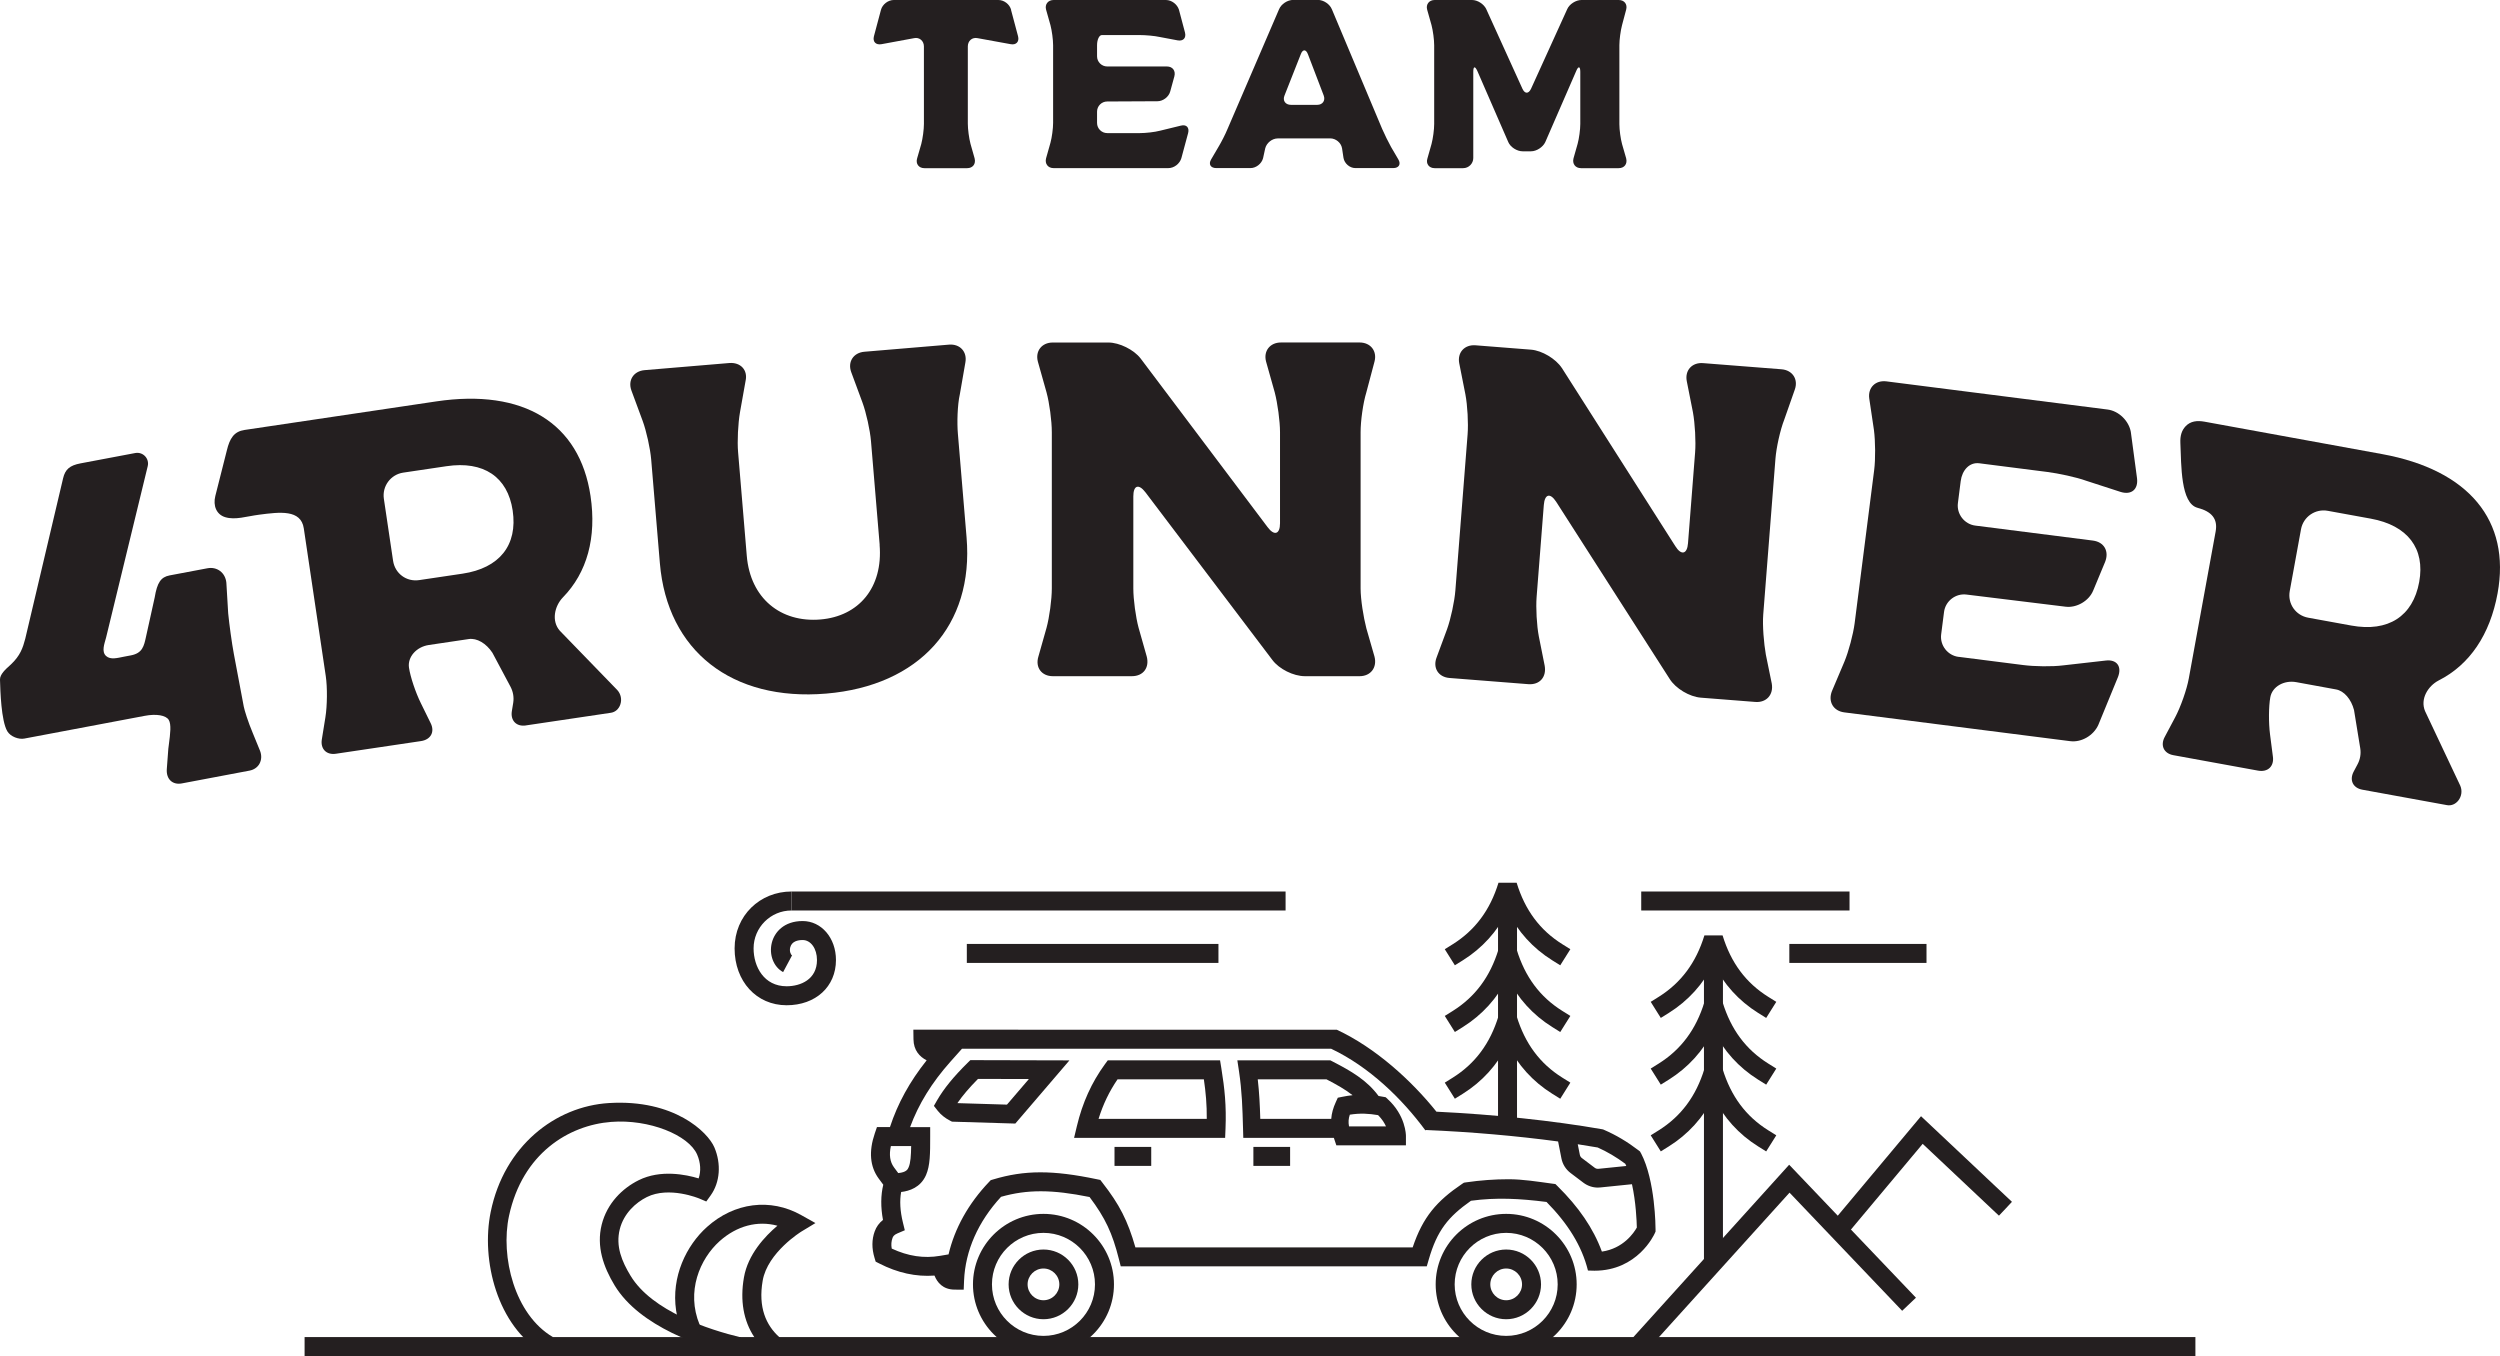 <?xml version="1.0" encoding="UTF-8"?>
<svg id="Layer_2" data-name="Layer 2" xmlns="http://www.w3.org/2000/svg" viewBox="0 0 601.79 326.41">
  <defs>
    <style>
      .cls-1 {
        fill: #241f20;
      }
    </style>
  </defs>
  <g id="Layer_1-2" data-name="Layer 1">
    <g>
      <g>
        <path class="cls-1" d="m243.37,2.38l1.69,6.34c.35,1.34-.47,2.15-1.74,1.92l-7.97-1.45c-1.34-.29-2.38.64-2.38,1.98v18.61c0,1.34.29,3.49.64,4.83l.99,3.49c.35,1.34-.41,2.38-1.8,2.38h-10.29c-1.34,0-2.15-1.05-1.74-2.38l.99-3.43c.35-1.34.64-3.49.64-4.83V11.17c0-1.34-1.1-2.27-2.38-1.98l-7.85,1.45c-1.34.23-2.15-.58-1.8-1.92l1.69-6.34c.35-1.34,1.74-2.38,3.08-2.38h25.18c1.4,0,2.73,1.05,3.08,2.38Z"/>
        <path class="cls-1" d="m266.52,32.04h7.91c1.34,0,3.49-.23,4.83-.58l5-1.22c1.34-.35,2.09.47,1.74,1.8l-1.63,6.05c-.41,1.34-1.74,2.38-3.14,2.38h-27.62c-1.34,0-2.15-1.05-1.8-2.38l1.05-3.72c.35-1.28.64-3.43.64-4.77V10.88c0-1.34-.29-3.49-.64-4.83l-1.05-3.72c-.35-1.28.47-2.33,1.8-2.33h27.04c1.4,0,2.73,1.05,3.14,2.33l1.45,5.47c.35,1.34-.41,2.15-1.74,1.92l-4.3-.81c-1.28-.29-3.49-.47-4.83-.47h-9.13c-.64,0-1.16,1.1-1.16,2.44v2.68c0,1.34,1.1,2.44,2.44,2.44h14.37c1.4,0,2.15,1.05,1.8,2.38l-.99,3.61c-.35,1.34-1.74,2.38-3.08,2.38l-12.1.06c-1.34,0-2.44,1.1-2.44,2.44v2.73c0,1.34,1.1,2.44,2.44,2.44Z"/>
        <path class="cls-1" d="m320.2,33.32h-12.62c-1.34,0-2.68,1.05-3.02,2.38l-.52,2.38c-.35,1.34-1.69,2.38-3.02,2.38h-8.26c-1.34,0-1.92-.93-1.22-2.09l1.74-2.97c.7-1.16,1.69-3.08,2.21-4.36l12.39-28.79c.52-1.28,2.04-2.27,3.43-2.27h5.93c1.34,0,2.85.99,3.37,2.27l12.1,28.79c.52,1.22,1.51,3.2,2.15,4.36l1.74,2.97c.7,1.16.12,2.09-1.22,2.09h-9.13c-1.34,0-2.62-1.1-2.85-2.44l-.35-2.33c-.23-1.34-1.51-2.38-2.85-2.38Zm-1.57-10.35l-3.78-9.89c-.47-1.28-1.28-1.28-1.74,0l-3.9,9.89c-.52,1.22.17,2.27,1.57,2.27h6.28c1.34,0,2.04-1.05,1.57-2.27Z"/>
        <path class="cls-1" d="m357.77,2.21l8.72,19.19c.58,1.22,1.45,1.22,2.04,0l8.72-19.19c.52-1.22,2.09-2.21,3.43-2.21h8.96c1.4,0,2.15,1.05,1.8,2.33l-.99,3.72c-.35,1.34-.64,3.49-.64,4.83v19.02c0,1.34.29,3.49.64,4.77l.99,3.43c.35,1.34-.41,2.38-1.8,2.38h-9.07c-1.34,0-2.15-1.05-1.8-2.38l.99-3.49c.35-1.28.64-3.43.64-4.77v-12.56c0-1.34-.47-1.45-.99-.17l-7.44,17.1c-.58,1.22-2.09,2.21-3.43,2.21h-2.04c-1.34,0-2.91-.99-3.43-2.21l-7.44-17.1c-.58-1.28-.99-1.16-.99.17v20.76c0,1.34-1.1,2.44-2.44,2.44h-6.86c-1.34,0-2.15-1.05-1.74-2.33l.99-3.49c.35-1.34.64-3.43.64-4.83V10.88c0-1.34-.29-3.49-.64-4.83l-1.05-3.72c-.35-1.28.47-2.33,1.8-2.33h9.01c1.34,0,2.85.99,3.43,2.21Z"/>
      </g>
      <g>
        <path class="cls-1" d="m211.75,131.14l-2.09-24.95c-.22-2.64-1.15-6.85-2.06-9.32l-2.7-7.3c-.9-2.47.53-4.68,3.18-4.9l20.35-1.71c2.65-.22,4.43,1.71,3.95,4.3l-1.33,7.64c-.59,2.6-.7,6.89-.47,9.54l2.09,24.95c1.77,21.16-11.37,35.69-33.79,37.57-22.66,1.9-38.26-10.23-40.04-31.39l-2.09-24.95c-.22-2.64-1.15-6.85-2.06-9.32l-2.7-7.3c-.9-2.47.53-4.68,3.18-4.9l20.35-1.71c2.76-.23,4.54,1.7,3.95,4.3l-1.34,7.52c-.47,2.7-.69,7.01-.46,9.65l2.09,24.95c.86,10.23,8.18,16.11,17.73,15.31,9.2-.77,15.11-7.64,14.24-17.99Z"/>
        <path class="cls-1" d="m274.54,86.26l30.58,40.62c1.62,2.19,3,1.73,3-.92v-21.93c0-2.65-.58-6.92-1.27-9.58l-2.08-7.39c-.69-2.54.92-4.62,3.58-4.62h18.93c2.65,0,4.27,2.08,3.58,4.62l-1.96,7.39c-.81,2.65-1.38,6.92-1.38,9.58v37.62c0,2.65.69,6.92,1.38,9.58l1.96,6.81c.69,2.65-.92,4.73-3.58,4.73h-13.16c-2.77,0-6.23-1.73-7.85-3.92l-30.58-40.39c-1.62-2.08-2.88-1.62-2.88,1.04v22.16c0,2.65.58,6.92,1.27,9.46l1.96,6.92c.69,2.65-.81,4.73-3.58,4.73h-19.04c-2.65,0-4.27-2.08-3.46-4.73l1.96-6.92c.69-2.54,1.27-6.81,1.27-9.46v-37.62c0-2.77-.58-7.04-1.27-9.58l-2.08-7.39c-.69-2.54.92-4.62,3.58-4.62h13.39c2.65,0,6.12,1.73,7.73,3.81Z"/>
        <path class="cls-1" d="m375.96,88.57l27.31,42.89c1.44,2.31,2.86,1.96,3.06-.69l1.71-21.86c.21-2.65-.03-6.95-.52-9.65l-1.49-7.53c-.49-2.59,1.28-4.53,3.93-4.32l18.87,1.48c2.65.21,4.09,2.4,3.21,4.88l-2.53,7.21c-1.01,2.58-1.92,6.79-2.13,9.44l-2.94,37.51c-.21,2.65.15,6.96.63,9.66l1.42,6.94c.48,2.7-1.29,4.64-3.94,4.44l-13.12-1.03c-2.76-.22-6.08-2.21-7.52-4.52l-27.33-42.66c-1.45-2.2-2.75-1.84-2.96.81l-1.73,22.09c-.21,2.65.03,6.95.53,9.53l1.41,7.06c.48,2.7-1.18,4.65-3.94,4.44l-18.98-1.49c-2.65-.21-4.09-2.4-3.08-4.99l2.5-6.75c.89-2.48,1.8-6.69,2-9.33l2.94-37.51c.22-2.76-.03-7.06-.52-9.65l-1.49-7.53c-.49-2.59,1.28-4.53,3.93-4.32l13.35,1.05c2.65.21,5.96,2.2,7.41,4.4Z"/>
        <path class="cls-1" d="m43.77,188.58c-1.05.2-1.99-.02-2.65-.6-.71-.63-1.05-1.63-.97-2.82l.37-4.94c.04-.35.09-.73.14-1.1.33-2.54.61-4.74-.04-5.83-.67-1.11-2.98-1.51-5.76-.98l-29.03,5.48c-1.29.24-3.28-.43-4.08-1.78C.28,173.48.08,166.33,0,163.64v-.07c-.04-1.23,1.4-2.52,2.26-3.29.13-.12.25-.22.35-.32,2.26-2.12,2.89-3.99,3.47-6.21l9.11-38.62c.51-2.16,1.61-3.1,4.19-3.59l13.18-2.49c.87-.16,1.75.12,2.36.76.61.64.85,1.54.64,2.4l-10.03,41.29c-.39,1.46-1.15,3.36.01,4.41,1.07.97,2.77.46,4.27.17l1.69-.32c2.79-.53,3.16-2.21,3.66-4.54.05-.23,2.08-9.41,2.08-9.41.59-3.57,1.49-4.9,3.58-5.3l9.11-1.72c1.12-.21,2.19.02,3.04.65.86.64,1.4,1.64,1.52,2.82l.44,7.38c.26,2.62.86,7.1,1.37,9.81l2.38,12.63c.18.93,1.05,3.73,2.17,6.38l1.76,4.3c.41,1.09.35,2.19-.16,3.1-.48.85-1.33,1.44-2.39,1.64l-16.3,3.08Z"/>
        <path class="cls-1" d="m126.58,174.63c-1.09.16-2.03-.1-2.66-.73-.63-.64-.89-1.6-.71-2.71l.33-2.02c.21-1.3-.02-2.65-.63-3.82l-4.38-8.22c-1.49-2.28-3.76-3.59-5.68-3.3l-9.62,1.43c-3.02.45-5.16,2.9-4.78,5.46.33,2.22,1.58,5.96,2.85,8.53l2.38,4.85c.49.99.53,1.98.11,2.77-.43.81-1.3,1.35-2.45,1.52l-20.5,3.05c-1.09.16-2.03-.1-2.66-.73-.63-.64-.89-1.6-.71-2.71l.86-5.34c.45-2.78.49-7.23.09-9.91l-5.29-35.56c-.68-4.6-5.79-3.94-10.72-3.3-3.16.41-5.75,1.34-8.2.6-2.11-.64-2.96-2.75-2.38-5.09l2.77-10.95c.71-2.98,1.76-4.59,4.3-4.96l46.13-6.87c20.97-3.12,34.5,5.17,37.12,22.76,1.49,10-.81,18.45-6.66,24.43-2,2.09-2.81,5.67-.72,8.03l13.81,14.25c.88.95,1.16,2.31.73,3.53-.38,1.07-1.21,1.79-2.23,1.95l-20.5,3.05Zm-29.52-60.86c-3.02.45-5.1,3.26-4.66,6.28l2.22,14.94c.46,3.07,3.22,5.11,6.28,4.65l10.43-1.55c8.92-1.33,13.32-6.87,12.08-15.2-1.21-8.11-7.01-12-15.93-10.67l-10.43,1.55Z"/>
        <path class="cls-1" d="m568.64,190.09c-1.08-.2-1.89-.75-2.28-1.55-.39-.81-.32-1.8.2-2.79l.96-1.81c.62-1.17.84-2.51.63-3.82l-1.5-9.2c-.68-2.64-2.41-4.61-4.31-4.96l-9.56-1.75c-3-.55-5.82,1.08-6.28,3.63-.4,2.2-.43,6.15-.06,8.99l.69,5.36c.14,1.1-.14,2.04-.79,2.66-.66.63-1.66.86-2.81.65l-20.39-3.72c-1.08-.2-1.89-.75-2.28-1.55-.39-.81-.32-1.8.2-2.79l2.54-4.78c1.32-2.49,2.8-6.68,3.28-9.35l6.46-35.36c.56-3.05-.94-4.82-4.35-5.71-4.1-1.08-3.9-10.22-4.14-15.59-.08-1.74.31-3.03,1.25-4.03,1.18-1.26,2.78-1.44,4.59-1.11l42.73,7.8c20.86,3.81,30.99,16.02,27.79,33.51-1.82,9.95-6.72,17.2-14.19,20.98-2.57,1.34-4.49,4.46-3.27,7.37l8.47,17.94c.52,1.18.35,2.56-.45,3.58-.7.89-1.72,1.31-2.74,1.12l-20.39-3.72Zm-8.32-67.13c-3-.55-5.88,1.44-6.43,4.44l-2.71,14.86c-.56,3.05,1.4,5.88,4.45,6.43l10.37,1.89c8.87,1.62,14.83-2.21,16.34-10.49,1.47-8.06-2.77-13.62-11.64-15.24l-10.37-1.89Z"/>
        <path class="cls-1" d="m471.47,158.11l15.57,1.98c2.63.34,6.93.42,9.65.07l10.15-1.15c2.72-.35,4,1.44,2.98,3.99l-4.72,11.5c-1.14,2.53-4.03,4.26-6.78,3.91l-54.38-6.93c-2.63-.34-3.97-2.6-2.95-5.15l2.99-7.06c1.01-2.43,2.12-6.59,2.46-9.23l4.7-36.86c.34-2.63.3-6.94-.05-9.66l-1.13-7.59c-.37-2.61,1.5-4.46,4.13-4.13l53.23,6.78c2.75.35,5.12,2.75,5.6,5.37l1.49,11.13c.35,2.72-1.34,4.13-3.92,3.34l-8.27-2.68c-2.45-.89-6.75-1.79-9.38-2.13,0,0-11.89-1.51-16.38-2.09-2.4-.31-4.16,1.68-4.49,4.31l-.67,5.27c-.34,2.63,1.56,5.09,4.2,5.42l28.28,3.6c2.75.35,3.97,2.6,2.95,5.15l-2.85,6.85c-1.02,2.55-4.03,4.26-6.67,3.92l-23.83-2.92c-2.63-.34-5.09,1.56-5.42,4.2l-.69,5.38c-.34,2.63,1.56,5.09,4.2,5.42Z"/>
      </g>
      <g>
        <rect class="cls-1" x="73.32" y="321.85" width="455.15" height="4.57"/>
        <g>
          <path class="cls-1" d="m333.99,264.51l-.44-.39-.56-.1c-.39-.07-.77-.13-1.15-.2-2.85-3.85-6.62-6.01-11.18-8.36l-.43-.22h-22.38l.4,2.65c.71,4.77.83,8.75.97,13.8l.06,2.21h21.8c.03.1.06.2.1.3l.5,1.5h16.75v-2.28c0-.2-.05-4.93-4.45-8.9Zm-11.96-.27l-.46,1.01c-.66,1.43-1.02,2.74-1.12,4.08h-17.08c-.1-3.33-.24-6.29-.61-9.52h16.54c2.43,1.26,4.51,2.42,6.28,3.82-.8.09-1.64.21-2.53.4l-1.02.21Zm2.7,6.89c-.19-1.01-.13-1.85.19-2.81,2.52-.4,4.56-.27,6.81.11.94.94,1.53,1.89,1.9,2.71h-8.89Z"/>
          <path class="cls-1" d="m294,257.16l-.31-1.92h-27.03l-.69.94c-3.2,4.39-5.41,9.27-6.75,14.91l-.67,2.81h36.36l.09-2.19c.23-5.54-.21-9.67-1-14.55Zm-29.56,12.17c1.09-3.51,2.58-6.6,4.57-9.52h20.78c.46,3.16.73,6.09.7,9.52h-26.05Z"/>
          <rect class="cls-1" x="268.28" y="276.08" width="8.84" height="4.57"/>
          <rect class="cls-1" x="301.71" y="276.08" width="8.84" height="4.57"/>
          <path class="cls-1" d="m251.18,292.2c-9.36,0-16.97,7.61-16.97,16.97s7.61,16.97,16.97,16.97,16.97-7.61,16.97-16.97-7.61-16.97-16.97-16.97Zm0,29.37c-6.84,0-12.4-5.56-12.4-12.4s5.56-12.4,12.4-12.4,12.4,5.56,12.4,12.4-5.56,12.4-12.4,12.4Z"/>
          <path class="cls-1" d="m251.18,300.78c-4.62,0-8.39,3.77-8.39,8.39s3.77,8.39,8.39,8.39,8.39-3.77,8.39-8.39-3.76-8.39-8.39-8.39Zm0,12.21c-2.11,0-3.82-1.72-3.82-3.82s1.72-3.82,3.82-3.82,3.82,1.72,3.82,3.82-1.71,3.82-3.82,3.82Z"/>
          <path class="cls-1" d="m362.56,292.2c-9.36,0-16.97,7.61-16.97,16.97s7.61,16.97,16.97,16.97,16.97-7.61,16.97-16.97-7.61-16.97-16.97-16.97Zm0,29.37c-6.84,0-12.4-5.56-12.4-12.4s5.56-12.4,12.4-12.4,12.4,5.56,12.4,12.4-5.56,12.4-12.4,12.4Z"/>
          <path class="cls-1" d="m362.56,300.78c-4.62,0-8.39,3.77-8.39,8.39s3.77,8.39,8.39,8.39,8.39-3.77,8.39-8.39-3.76-8.39-8.39-8.39Zm0,12.21c-2.1,0-3.82-1.72-3.82-3.82s1.72-3.82,3.82-3.82,3.82,1.72,3.82,3.82-1.71,3.82-3.82,3.82Z"/>
          <path class="cls-1" d="m182.45,323.08c-.32-.4-.62-.81-.89-1.23-2.57-3.9-3.46-8.76-2.48-14.36.96-5.53,5.04-9.89,8.06-12.44-4.77-1.29-9.76,0-13.91,3.71-4.78,4.29-8.11,12.16-4.82,20.11.03.07.05.13.08.19l-4.2,1.79c-.77-1.81-1.27-3.62-1.54-5.39-1.21-8.14,2.47-15.66,7.43-20.11,6.59-5.91,15.28-7.01,22.68-2.86l3.43,1.92-3.36,2.03c-.08.05-8.16,5.03-9.34,11.83-1.12,6.44.82,10.73,3.98,13.58,2.52,2.28-4.16,2.41-5.1,1.23Z"/>
          <polygon class="cls-1" points="461.2 312.38 457.88 315.53 430.77 287.09 399.35 321.85 395.34 326.29 395.22 326.41 389.4 326.41 389.26 326.29 389.22 326.25 393.19 321.85 407.89 305.58 412.46 300.53 430.68 280.37 442.38 292.64 445.55 295.97 461.2 312.38"/>
          <polygon class="cls-1" points="484.31 289.3 482.75 290.97 481.18 292.63 480.46 291.96 473.16 285.08 462.82 275.34 445.55 295.97 444.24 297.53 440.74 294.6 442.38 292.64 462.42 268.69 473.16 278.8 480.46 285.68 482.75 287.83 484.31 289.3"/>
          <g>
            <rect class="cls-1" x="410.17" y="228.49" width="4.57" height="75.49"/>
            <path class="cls-1" d="m425.14,245.03l-1.94-1.21c-4.66-2.92-8.25-6.89-10.74-11.84-2.49,4.95-6.09,8.92-10.74,11.84l-1.94,1.21-2.43-3.87,1.94-1.21c5.38-3.38,8.98-8.22,10.99-14.79h4.37c2.01,6.58,5.6,11.42,10.99,14.79l1.94,1.21-2.43,3.87Z"/>
            <path class="cls-1" d="m425.14,261.09l-1.94-1.21c-4.66-2.92-8.25-6.89-10.74-11.84-2.49,4.95-6.09,8.92-10.74,11.84l-1.94,1.21-2.43-3.87,1.94-1.21c5.38-3.38,8.98-8.22,10.99-14.79h4.37c2.01,6.58,5.6,11.42,10.99,14.79l1.94,1.21-2.43,3.87Z"/>
            <path class="cls-1" d="m425.14,277.16l-1.94-1.21c-4.66-2.92-8.25-6.89-10.74-11.84-2.49,4.95-6.09,8.92-10.74,11.84l-1.94,1.21-2.43-3.87,1.94-1.21c5.38-3.38,8.98-8.22,10.99-14.79h4.37c2.01,6.58,5.6,11.42,10.99,14.79l1.94,1.21-2.43,3.87Z"/>
          </g>
          <g>
            <rect class="cls-1" x="360.6" y="215.82" width="4.57" height="54.13"/>
            <path class="cls-1" d="m375.57,232.36l-1.94-1.21c-4.66-2.92-8.25-6.89-10.74-11.84-2.49,4.95-6.09,8.92-10.74,11.84l-1.94,1.21-2.43-3.87,1.94-1.21c5.38-3.38,8.98-8.22,10.99-14.79h4.37c2.01,6.58,5.6,11.42,10.99,14.79l1.94,1.21-2.43,3.87Z"/>
            <path class="cls-1" d="m375.57,248.42l-1.94-1.21c-4.66-2.92-8.25-6.89-10.74-11.84-2.49,4.95-6.09,8.92-10.74,11.84l-1.94,1.21-2.43-3.87,1.94-1.21c5.38-3.38,8.98-8.22,10.99-14.79h4.37c2.01,6.58,5.6,11.42,10.99,14.79l1.94,1.21-2.43,3.87Z"/>
            <path class="cls-1" d="m375.57,264.48l-1.94-1.21c-4.66-2.92-8.25-6.89-10.74-11.84-2.49,4.95-6.09,8.92-10.74,11.84l-1.94,1.21-2.43-3.87,1.94-1.21c5.38-3.38,8.98-8.22,10.99-14.79h4.37c2.01,6.58,5.6,11.42,10.99,14.79l1.94,1.21-2.43,3.87Z"/>
          </g>
          <rect class="cls-1" x="395.07" y="214.6" width="50.14" height="4.57"/>
          <rect class="cls-1" x="430.72" y="227.22" width="33.02" height="4.57"/>
          <rect class="cls-1" x="190.52" y="214.6" width="118.94" height="4.57"/>
          <rect class="cls-1" x="232.73" y="227.22" width="60.57" height="4.57"/>
          <path class="cls-1" d="m189.35,241.98c-7.26,0-12.52-5.76-12.52-13.69s6.14-13.69,13.69-13.69v4.57c-5.03,0-9.12,4.09-9.12,9.12,0,4.39,2.49,9.12,7.95,9.12,3.37,0,7.31-1.65,7.31-6.31,0-2.75-1.48-4.82-3.45-4.82-1.16,0-2.62.31-2.99,1.77-.23.91.11,1.74.44,1.92l-2.15,4.03c-2.29-1.22-3.44-4.19-2.72-7.06.63-2.53,2.92-5.23,7.42-5.23s8.02,4.04,8.02,9.39c0,6.4-4.88,10.88-11.88,10.88Z"/>
          <path class="cls-1" d="m177.34,326.32c-8.38-2.02-23.35-6.91-29.4-16.92-2.67-4.42-4.42-9.33-3.1-14.62,1.3-5.16,5.01-8.76,8.91-10.69,5.26-2.61,11.35-1.36,14.42-.43.6-1.7.49-3.77-.35-5.72-2.02-4.71-11.58-8.6-20.71-7.88-10.22.8-21.34,7.58-24.58,22.61-2.11,9.82,1.33,23.78,10.57,29.19l-2.28,3.89c-11.13-6.52-15.08-22.4-12.7-34.03,3.24-15.86,15.52-25.41,28.48-26.2,15.7-.96,23.79,7.01,25.35,10.65,1.71,3.99,1.37,8.43-.88,11.58l-1.06,1.47-1.67-.71c-.07-.03-7.28-3.03-12.63-.36-2.66,1.32-5.56,3.93-6.52,7.74-1.04,4.13.53,7.79,2.58,11.18,5.2,8.61,18.9,13.01,26.6,14.87l-1.06,4.38Z"/>
          <path class="cls-1" d="m244.41,270.46l-15.25-.46-.45-.23c-1.22-.63-2.21-1.42-2.96-2.36l-.95-1.2.76-1.33c1.65-2.85,3.99-5.72,7.36-9.04l.66-.65,23.85.06-13.02,15.2Zm-13.95-4.92l11.93.36,5.28-6.16-12.25-.03c-2.1,2.12-3.72,4.02-4.96,5.83Z"/>
          <path class="cls-1" d="m395.01,277.62l-.23-.44-.39-.3c-2.65-2.03-5.43-3.68-8.26-4.9l-.25-.11-.26-.05c-11.88-2.07-25.94-3.55-39.85-4.22-6.04-7.55-14.72-15.42-23.97-19.72l-101.94-.02.03,2.31c.03,2.66,1.47,4.19,3.17,5.07-4.07,5.1-6.98,10.39-8.83,16.06h-3.13l-.53,1.55c-1.47,4.32-1.16,7.96.93,10.82.26.36.73.99,1.12,1.51-.62,2.55-.64,5.39-.07,8.48-.93.73-1.6,1.65-2,2.77-.71,1.95-.72,4.09-.04,6.34l.28.93.87.44c4.41,2.27,8.87,3.24,13.29,2.91.65,1.64,2,3.35,4.82,3.38l2.21.02.09-2.21c.3-7.21,3.38-14.17,8.9-20.15,6.32-1.79,12.24-1.78,21.31.05,3.79,5.04,5.5,8.73,7.06,14.95l.44,1.73h73.67l.48-1.65c2.02-6.99,4.67-10.27,10.16-14.13,6.1-.83,11.77-.53,18.19.29,5.15,5.23,8.5,10.58,9.97,16.51l1.18.03h0c.13.01.25.01.38.01,10.37,0,14.35-8.61,14.51-8.98l.2-.44v-.48c0-.48-.04-11.79-3.5-18.38Zm-3.77,2.53c.08.17.15.34.23.52l-6.67.68c-.33.04-.67-.05-.94-.26l-3.08-2.33c-.26-.19-.43-.48-.49-.79l-.5-2.53c1.63.25,3.24.51,4.8.78,2.27,1.01,4.51,2.33,6.66,3.93Zm-176.78-4.28h4.87c-.03,2.27-.14,4.06-.62,5.14-.2.46-.52,1.18-2.49,1.37-.37-.5-.8-1.07-1.04-1.4-.95-1.31-1.2-2.99-.73-5.12Zm171.13,25.39c-2.06-5.62-5.61-10.74-10.64-15.71l-.54-.53-.76-.1c-3.63-.49-7.1-1.06-10.51-1.06s-6.79.25-10.23.75l-.52.08-.44.29c-6.1,4.13-9.44,7.95-11.9,15.29h-66.74c-1.84-6.44-3.85-10.35-7.94-15.58l-.51-.66-.82-.17c-10.66-2.23-17.43-2.22-24.97.05l-.58.17-.42.44c-4.97,5.22-8.27,11.16-9.74,17.43l-2.06.35c-3.87.66-7.68.09-11.62-1.75-.16-.93-.1-1.76.19-2.55.12-.35.36-.75,1.18-1.1l1.78-.76-.46-1.88c-.67-2.74-.81-5.2-.42-7.33,1.96-.23,4.67-1.06,5.99-4.08,1-2.3,1-5.22,1-9.25v-2.28h-4.84c2.03-5.53,5.21-10.7,9.69-15.73l2.8-3.14h88.87c9.21,4.36,17.1,12.07,22.69,19.66l.11-.1c10.82.45,21.81,1.41,31.83,2.76l.8,4.07c.27,1.4,1.05,2.65,2.2,3.52l3.08,2.33c1.02.77,2.25,1.18,3.49,1.18.22,0,.44-.01.66-.04l7.55-.77c.95,4.31,1.14,8.9,1.17,10.43-.71,1.27-3.24,5.04-8.41,5.79Z"/>
        </g>
      </g>
    </g>
  </g>
</svg>